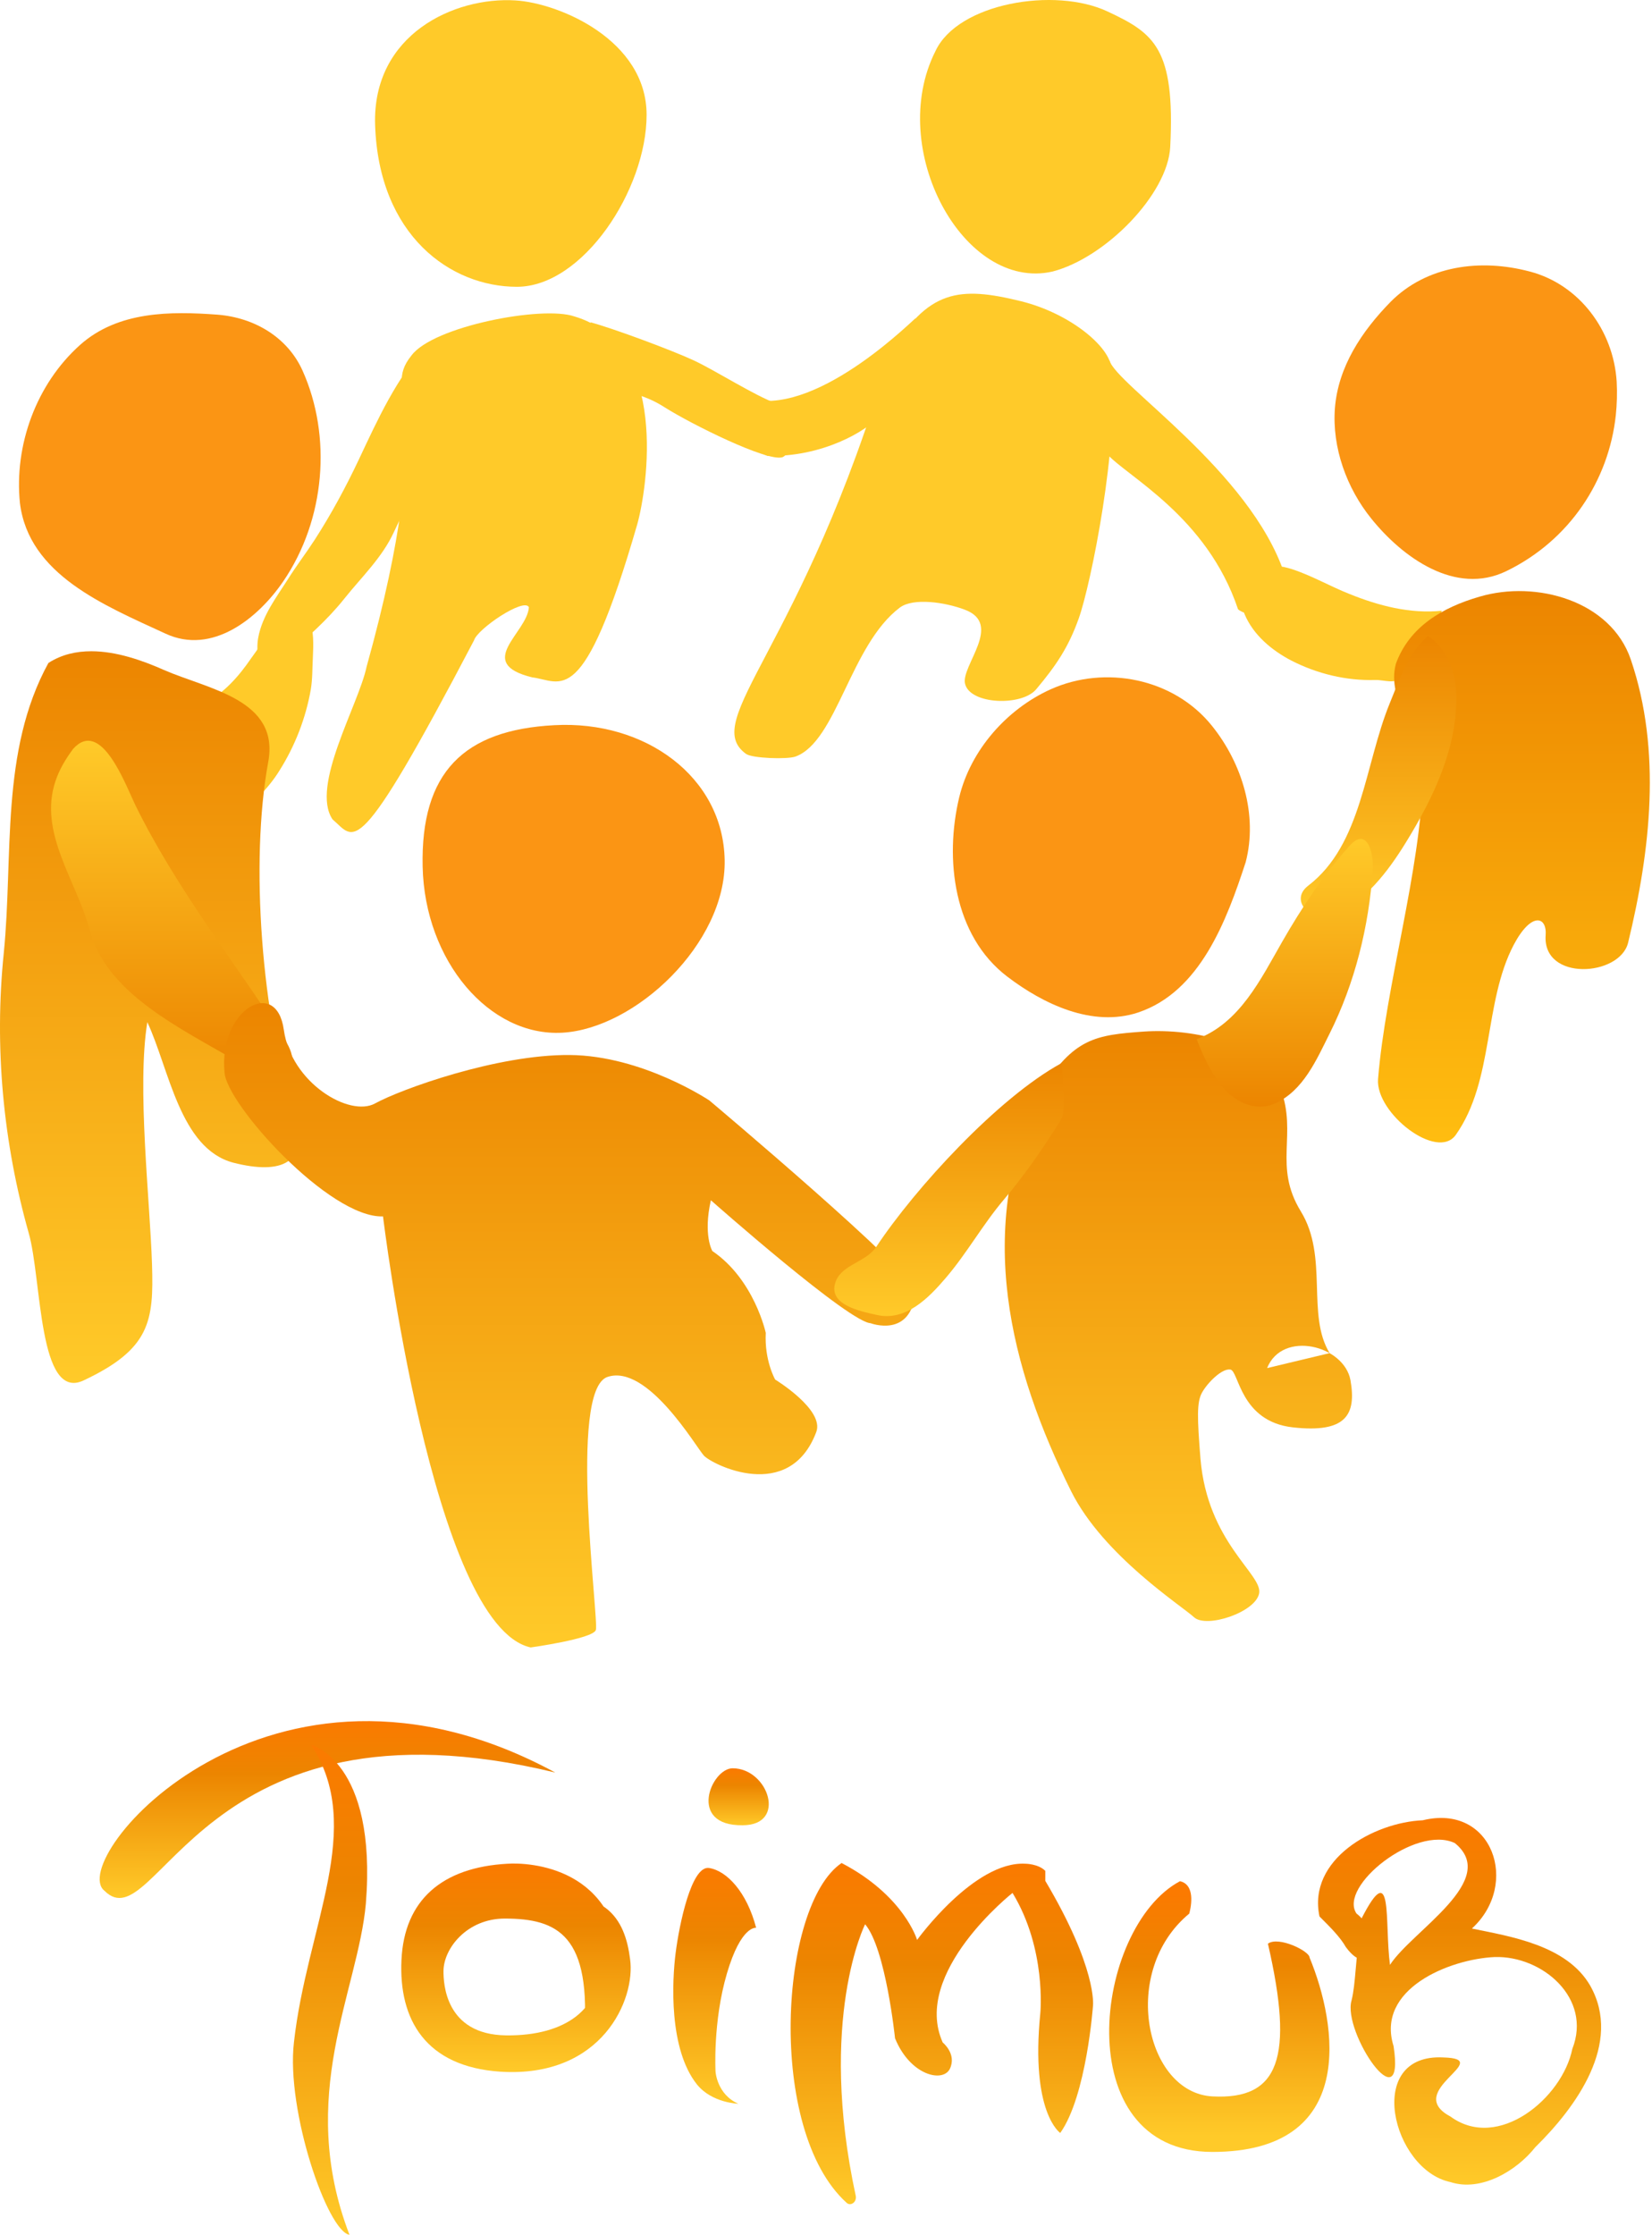 <svg width="357" height="483" viewBox="0 0 357 483" fill="none" xmlns="http://www.w3.org/2000/svg">
<path d="M139.731 24.816C139.731 40.985 125.966 61.973 111.694 61.973C97.423 61.973 81.819 50.94 81.058 26.909C80.487 7.443 98.184 -0.736 111.377 0.088C120.828 0.659 139.731 8.648 139.731 24.816Z" fill="#FFCA29"/>
<path d="M79.218 144.084C77.505 152.264 67.04 169.891 71.86 177.055C76.808 181.24 76.808 187.264 102.434 138.378C103.131 135.905 113.28 129.057 114.295 131.213C113.914 136.792 102.434 143.26 114.993 146.367C121.399 147.128 125.966 153.912 137.701 113.332C139.857 105.723 144.741 74.464 124.127 68.377C117.213 65.967 93.553 70.532 88.923 76.81C82.073 85.306 95.393 86.004 79.218 144.084Z" fill="#FFCA29"/>
<path d="M92.285 74.464C85.688 81.629 81.628 90.632 77.505 99.382C74.715 105.279 71.606 111.049 68.054 116.566C66.215 119.419 64.122 122.145 62.282 125.062C59.745 129.057 56.7 132.988 55.812 137.743C55.368 140.026 55.559 144.465 57.906 144.148C59.428 143.894 60.57 142.753 61.711 141.801C66.215 137.934 70.719 134.002 74.397 129.374C78.14 124.682 82.58 120.497 85.117 114.981C88.479 107.752 92.285 100.714 95.329 93.359C96.915 89.428 98.501 85.053 97.613 80.741C96.979 77.824 94.822 75.668 92.285 74.464Z" fill="#FFCA29"/>
<path d="M127.615 69.645C132.753 71.04 145.312 75.732 149.943 77.888C154.573 80.043 163.073 85.496 167.83 87.208C174.998 89.871 170.875 98.305 169.035 98.812C165.673 99.763 149.372 91.647 143.663 88.033C140.619 86.067 134.91 83.404 128.567 85.116" fill="#FFCA29"/>
<path d="M239.379 2.497C227.962 -2.892 206.967 0.659 202.146 11.057C191.49 32.172 208.235 63.051 227.454 58.675C238.935 55.695 252.383 41.936 252.89 31.728C253.968 10.423 249.401 7.189 239.379 2.497Z" fill="#FFCA29"/>
<path d="M240.141 79.6C241.98 95.515 235.7 126.52 233.1 133.685C230.88 139.899 228.216 143.83 223.902 148.966C220.794 152.644 209.631 152.264 208.552 147.762C207.601 143.894 216.925 134.827 208.425 131.72C204.239 130.135 197.389 129.12 194.471 131.276C183.751 139.329 180.833 160.253 171.89 163.486C170.114 164.121 162.565 163.867 161.233 162.916C151.085 155.624 173.475 140.153 192.124 76.81C200.433 62.416 207.411 61.846 220.604 65.08C231.387 67.743 240.014 75.098 240.141 79.6Z" fill="#FFCA29"/>
<path d="M162.502 86.321C158.696 85.116 155.017 94.12 165.8 98.495C177.535 98.875 187.43 93.105 189.904 89.935C191.807 87.525 196.5 71.864 197.896 68.757C198.213 68.123 177.535 89.491 162.502 86.321Z" fill="#FFCA29"/>
<path d="M239.76 77.888C241.219 83.15 270.08 101.729 277.564 123.984C277.628 134.827 269.382 133.305 267.542 131.656C260.819 111.557 243.566 102.997 239.189 98.051C238.428 97.1 239.76 77.888 239.76 77.888Z" fill="#FFCA29"/>
<path d="M35.959 152.137C38.559 153.532 41.794 153.278 44.331 151.883C48.455 149.727 51.626 146.113 54.227 142.309C55.432 140.597 56.764 138.948 57.588 137.046C58.54 134.954 59.555 132.608 61.711 131.53C63.614 130.579 66.025 131.72 66.786 133.622C67.864 136.285 67.737 139.265 67.61 142.055C67.484 144.401 67.547 146.684 67.166 148.966C66.088 155.18 63.741 161.204 60.379 166.53C57.969 170.461 54.544 173.568 51.119 176.675C49.913 177.753 50.167 175.597 49.977 174.836C49.089 170.334 46.932 166.213 44.078 162.662C41.287 159.238 37.989 156.131 35.959 152.137Z" fill="#FFCA29"/>
<path d="M311.563 131.973C304.712 132.671 297.925 130.896 291.646 128.359C287.459 126.711 283.463 124.365 279.15 122.97C277.12 122.336 274.647 121.828 272.68 123.033C270.524 124.365 269.636 126.901 268.938 129.184C268.557 130.325 268.43 131.466 268.938 132.671C270.841 137.236 274.837 140.533 279.087 142.753C284.669 145.606 290.948 147.128 297.228 146.937C298.94 146.874 301.858 147.952 302.366 146.303C303.571 142.499 306.489 139.709 308.899 136.665C310.041 135.271 311.119 133.749 311.563 131.973Z" fill="#FFCA29"/>
<path d="M4.307 108.703C6.21 124.174 22.448 130.769 35.768 136.919C45.854 141.611 55.749 133.622 61.204 125.633C70.338 112.254 71.733 94.247 65.39 80.107C62.219 73.005 55.115 68.63 46.996 67.996C36.783 67.235 25.493 67.235 17.31 74.527C7.796 83.024 3.038 96.276 4.307 108.703Z" fill="#FB9514"/>
<path d="M19.721 140.724C16.486 140.724 13.314 141.421 10.46 143.26C-0.006 162.345 2.912 184.918 0.818 205.905C-1.275 226.322 0.692 246.929 6.21 266.459C9.064 276.477 8.24 302.917 18.071 298.289C32.47 291.504 33.231 285.481 32.851 273.243C32.407 259.167 29.552 234.946 31.836 220.869C36.593 231.078 38.877 248.198 50.421 251.241C60.823 253.904 66.849 251.304 63.551 241.286C56.574 219.728 53.973 186.44 57.969 164.628C60.443 151.122 45.029 148.966 35.451 144.782C30.757 142.689 25.112 140.724 19.721 140.724Z" fill="url(#paint0_linear_139_163)"/>
<path d="M15.788 161.838C21.814 155.117 27.015 169.32 29.235 173.949C38.115 192.019 50.611 207.744 61.521 224.61C66.976 233.107 57.335 232.917 51.372 229.429C38.94 222.138 22.956 214.719 19.34 200.833C16.549 190.371 8.24 179.909 11.982 168.813C12.807 166.276 14.202 163.994 15.788 161.838Z" fill="url(#paint1_linear_139_163)"/>
<path d="M349.177 89.745C347.655 103.821 339.218 116.756 325.518 123.414C314.544 128.74 303.127 120.497 296.34 112.064C291.012 105.47 287.84 96.719 288.474 88.223C289.172 79.219 294.31 71.547 300.526 65.206C308.265 57.407 319.872 55.822 330.592 58.675C341.248 61.465 348.67 71.357 349.367 82.453C349.494 84.862 349.431 87.335 349.177 89.745Z" fill="#FB9514"/>
<path d="M301.668 143.387C304.586 135.461 311.626 131.276 319.745 128.93C331.987 125.316 348.099 129.818 352.412 142.499C359.136 162.218 356.662 183.84 351.841 203.686C350.065 211.041 333.319 212.119 334.017 202.101C334.334 197.98 330.909 196.965 327.103 204.193C320.57 216.685 322.917 233.424 314.608 245.218C310.611 250.924 297.228 240.525 297.799 233.17C299.448 212.88 306.996 188.278 307.503 167.862C307.757 159.428 299.384 151.629 301.668 143.387Z" fill="url(#paint2_linear_139_163)"/>
<path d="M308.582 137.426C304.332 141.167 302.429 146.811 300.336 151.946C294.881 165.262 294.373 182.445 282.702 191.385C278.325 194.746 283.844 199.692 288.094 197.853C295.008 194.809 299.892 188.405 303.761 182.128C309.787 172.363 315.178 161.204 314.671 149.537C314.417 144.845 312.578 140.026 308.582 137.426Z" fill="url(#paint3_linear_139_163)"/>
<path d="M119.813 156.702C100.213 157.717 90.889 166.91 91.333 187.264C91.777 207.617 105.732 224.04 121.526 223.152C137.32 222.264 156.92 203.876 156.603 185.869C156.286 167.862 139.413 155.624 119.813 156.702Z" fill="#FB9514"/>
<path d="M188.128 285.925C188.128 285.925 196.945 289.285 197.833 279.077C198.15 275.526 153.305 237.799 153.305 237.799C153.305 237.799 138.842 228.098 123.112 227.971C107.381 227.844 86.576 235.39 81.058 238.433C75.539 241.477 62.916 233.995 61.331 222.518C59.745 211.041 47.249 218.08 48.518 231.712C48.898 238.56 71.226 263.288 82.77 262.845C82.77 262.845 93.427 351.297 114.676 355.989C114.676 355.989 127.996 354.15 128.757 352.248C129.518 350.346 122.668 300.381 131.294 297.528C139.921 294.675 150.387 312.619 152.099 314.521C153.812 316.423 170.558 324.92 176.393 309.448C178.233 304.629 167.513 298.099 167.513 298.099C167.513 298.099 165.166 293.977 165.483 288.017C165.483 288.017 163.009 276.477 153.939 270.327C153.939 270.327 151.909 266.903 153.622 259.357C153.622 259.357 184.132 286.368 188.318 285.925" fill="url(#paint4_linear_139_163)"/>
<path fill-rule="evenodd" clip-rule="evenodd" d="M287.333 292.392C282.258 284.086 287.142 271.595 281.116 261.767C275.091 251.939 280.419 245.154 276.74 235.263C273.061 225.371 257.964 222.201 247.308 222.898C236.652 223.659 232.085 224.293 224.854 235.77C210.392 265.508 218.321 295.816 231.514 322.32C238.491 336.206 255.364 346.985 258.028 349.458C260.692 351.931 271.412 348.38 272.109 344.258C272.807 340.137 260.946 333.289 259.423 315.218C258.726 306.468 258.599 303.044 259.74 300.952C260.882 298.859 264.054 295.626 265.893 295.943C267.733 296.26 267.986 307.166 279.404 308.434C290.821 309.702 293.168 305.771 291.836 298.225C290.441 290.68 277.12 287.383 273.822 295.626" fill="url(#paint5_linear_139_163)"/>
<path d="M269.192 186.313C265.069 198.931 259.36 214.275 245.976 218.777C236.081 222.074 225.425 216.938 217.686 211.041C206.015 202.164 204.112 185.552 207.284 172.3C209.757 162.028 217.623 153.215 227.01 148.966C238.808 143.64 253.651 146.557 261.897 156.829C268.43 164.945 271.856 176.104 269.192 186.313Z" fill="#FB9514"/>
<path d="M229.357 229.746C215.656 237.228 197.769 256.758 189.396 269.375C187.176 272.736 182.102 273.18 180.643 276.794C178.613 281.93 185.844 283.325 189.523 284.149C195.739 285.544 200.687 280.472 204.366 276.16C208.933 270.834 212.358 264.62 216.925 259.23C221.492 253.841 225.552 247.944 229.294 241.92C230.626 239.574 229.357 229.746 229.357 229.746Z" fill="url(#paint6_linear_139_163)"/>
<path d="M258.599 224.547C267.923 221.06 272.426 211.612 277.12 203.433C281.307 196.141 286.001 189.039 291.646 182.762C295.515 178.45 296.911 184.601 296.657 187.961C295.832 200.199 292.788 212.436 287.333 223.342C284.478 229.049 281.624 235.707 275.535 238.433C271.158 240.399 266.401 237.926 263.673 234.248C261.453 231.331 259.931 227.971 258.599 224.547Z" fill="url(#paint7_linear_139_163)"/>
<path d="M120.001 383.023C43.201 364.4 33.967 419.96 22.578 408.571C14.113 401.953 58.13 349.471 120.001 383.023Z" fill="url(#paint8_linear_139_163)"/>
<path d="M67.211 377.02C79.061 394.874 66.287 416.267 63.517 441.354C61.824 456.129 70.751 482.139 75.522 482.908C63.979 452.897 77.369 430.272 79.062 411.342C81.524 380.56 67.211 377.02 67.211 377.02Z" fill="url(#paint9_linear_139_163)"/>
<path d="M126.157 440.584C128.004 418.114 120.463 414.574 109.074 414.574C100.916 414.574 95.838 421.038 95.838 425.963C95.838 428.425 96.145 439.661 109.381 439.814C122.617 439.968 129.697 433.658 129.235 425.347C128.774 417.036 120.617 410.726 113.075 410.726C130.928 406.724 135.084 414.728 136.161 423.346C137.392 431.965 130.159 449.049 108.15 447.664C91.99 446.586 86.141 436.429 86.757 423.5C87.373 410.572 95.53 403.492 109.689 402.723C114.306 402.415 133.853 403.338 134.314 425.963C134.622 437.044 126.157 440.584 126.157 440.584Z" fill="url(#paint10_linear_139_163)"/>
<path d="M159.555 454.589C154.938 452.589 154.63 447.664 154.63 447.664C154.63 447.664 154.014 436.89 157.092 426.424C160.171 415.959 163.403 416.574 163.403 416.574C161.402 408.879 157.092 404.262 153.245 403.646C149.397 403.031 146.781 415.959 146.011 421.961C145.242 427.964 144.472 442.739 150.628 450.434C153.861 454.436 159.555 454.589 159.555 454.589Z" fill="url(#paint11_linear_139_163)"/>
<path d="M158.324 382.099C166.019 382.099 170.175 394.412 160.479 394.412C148.474 394.566 153.707 382.099 158.324 382.099Z" fill="url(#paint12_linear_139_163)"/>
<path d="M182.949 475.983C165.557 460.284 168.482 411.649 181.872 402.569C195.415 409.649 198.186 419.191 198.186 419.191C198.186 419.191 210.498 402.107 221.58 402.723C221.58 402.723 224.35 402.723 225.889 404.262V406.417C237.124 425.347 236.201 433.35 236.201 433.35C236.201 433.35 234.816 452.897 229.121 460.9C229.121 460.9 222.657 456.59 224.812 435.043C224.812 435.043 226.197 421.192 218.809 409.033C218.809 409.033 196.955 426.271 203.726 441.354C203.726 441.354 206.805 443.816 205.266 447.048C203.726 450.126 196.647 448.433 193.415 440.43C193.415 440.43 191.414 421.038 186.951 415.805C186.951 415.805 176.639 436.275 184.95 474.597C185.104 475.983 183.718 476.752 182.949 475.983Z" fill="url(#paint13_linear_139_163)"/>
<path d="M257 413.5C241.917 425.966 247.542 452.222 262 453C276.457 453.778 279.668 444.616 274 420C276.309 418.307 283 421.615 283 423C289 437.5 293.5 465 262 465C230.5 465 236.361 416.402 255 406.5C257.77 407.116 257.77 410.576 257 413.5Z" fill="url(#paint14_linear_139_163)"/>
<path d="M285.143 414.112C282.527 401.799 296.84 393.796 307.46 393.334C322.543 389.641 328.545 407.186 318.079 416.728C326.237 418.421 338.549 420.268 343.628 429.041C350.708 441.507 340.55 455.359 331.777 463.978C327.776 469.057 320.08 473.674 313.462 471.519C300.842 468.903 294.686 443.662 311.923 444.585C323.312 444.893 302.997 451.819 313.462 457.36C323.774 464.901 337.626 453.358 339.781 442.739C344.09 431.811 333.316 422.577 323.005 422.885C313.155 423.346 297.302 429.81 301.15 442.123C303.766 459.207 290.069 439.199 292.069 432.273C292.993 428.579 292.839 423.808 294.224 414.573C301.15 401.03 299.149 415.497 300.38 424.577C305.151 417.19 324.236 406.263 314.386 398.259C305.921 394.258 289.145 407.648 293.147 413.496C298.533 417.498 296.379 428.271 290.838 420.73C289.607 418.575 287.606 416.574 285.143 414.112Z" fill="url(#paint15_linear_139_163)"/>
<defs>
<linearGradient id="paint0_linear_139_163" x1="32.228" y1="298.827" x2="32.228" y2="140.724" gradientUnits="userSpaceOnUse">
<stop stop-color="#FFCA29"/>
<stop offset="1" stop-color="#EC8500"/>
</linearGradient>
<linearGradient id="paint1_linear_139_163" x1="37.082" y1="160.063" x2="37.082" y2="231.687" gradientUnits="userSpaceOnUse">
<stop stop-color="#FFCA29"/>
<stop offset="1" stop-color="#EC8500"/>
</linearGradient>
<linearGradient id="paint2_linear_139_163" x1="327.155" y1="246.862" x2="327.155" y2="127.724" gradientUnits="userSpaceOnUse">
<stop stop-color="#FFBD10"/>
<stop offset="1" stop-color="#EC8500"/>
</linearGradient>
<linearGradient id="paint3_linear_139_163" x1="297.901" y1="198.251" x2="297.901" y2="137.426" gradientUnits="userSpaceOnUse">
<stop stop-color="#FFCA29"/>
<stop offset="1" stop-color="#EC8500"/>
</linearGradient>
<linearGradient id="paint4_linear_139_163" x1="123.131" y1="355.989" x2="123.131" y2="216.761" gradientUnits="userSpaceOnUse">
<stop stop-color="#FFCA29"/>
<stop offset="1" stop-color="#EC8500"/>
</linearGradient>
<linearGradient id="paint5_linear_139_163" x1="254.649" y1="350.274" x2="254.649" y2="222.806" gradientUnits="userSpaceOnUse">
<stop stop-color="#FFCA29"/>
<stop offset="1" stop-color="#EC8500"/>
</linearGradient>
<linearGradient id="paint6_linear_139_163" x1="205.096" y1="284.385" x2="205.096" y2="229.746" gradientUnits="userSpaceOnUse">
<stop stop-color="#FFCA29"/>
<stop offset="1" stop-color="#EC8500"/>
</linearGradient>
<linearGradient id="paint7_linear_139_163" x1="277.642" y1="181.282" x2="277.642" y2="239.126" gradientUnits="userSpaceOnUse">
<stop stop-color="#FFCA29"/>
<stop offset="1" stop-color="#EC8500"/>
</linearGradient>
<linearGradient id="paint8_linear_139_163" x1="70.833" y1="410.129" x2="70.833" y2="371.904" gradientUnits="userSpaceOnUse">
<stop stop-color="#FFCA29"/>
<stop offset="0.704" stop-color="#EC8500"/>
<stop offset="1" stop-color="#FB7A00"/>
</linearGradient>
<linearGradient id="paint9_linear_139_163" x1="71.213" y1="482.893" x2="71.213" y2="377.005" gradientUnits="userSpaceOnUse">
<stop stop-color="#FFCA29"/>
<stop offset="0.704" stop-color="#EC8500"/>
<stop offset="1" stop-color="#FB7A00"/>
</linearGradient>
<linearGradient id="paint10_linear_139_163" x1="111.684" y1="447.748" x2="111.684" y2="402.614" gradientUnits="userSpaceOnUse">
<stop stop-color="#FFCA29"/>
<stop offset="0.704" stop-color="#EC8500"/>
<stop offset="1" stop-color="#FB7A00"/>
</linearGradient>
<linearGradient id="paint11_linear_139_163" x1="154.475" y1="454.636" x2="154.475" y2="403.593" gradientUnits="userSpaceOnUse">
<stop stop-color="#FFCA29"/>
<stop offset="0.704" stop-color="#EC8500"/>
<stop offset="1" stop-color="#FB7A00"/>
</linearGradient>
<linearGradient id="paint12_linear_139_163" x1="159.614" y1="394.519" x2="159.614" y2="382.161" gradientUnits="userSpaceOnUse">
<stop stop-color="#FFCA29"/>
<stop offset="0.704" stop-color="#EC8500"/>
<stop offset="1" stop-color="#FB7A00"/>
</linearGradient>
<linearGradient id="paint13_linear_139_163" x1="203.429" y1="476.298" x2="203.429" y2="402.615" gradientUnits="userSpaceOnUse">
<stop stop-color="#FFCA29"/>
<stop offset="0.704" stop-color="#EC8500"/>
<stop offset="1" stop-color="#FB7A00"/>
</linearGradient>
<linearGradient id="paint14_linear_139_163" x1="262.346" y1="461.603" x2="262.346" y2="409.156" gradientUnits="userSpaceOnUse">
<stop stop-color="#FFCA29"/>
<stop offset="0.704" stop-color="#EC8500"/>
<stop offset="1" stop-color="#FB7A00"/>
</linearGradient>
<linearGradient id="paint15_linear_139_163" x1="315.43" y1="472.181" x2="315.43" y2="392.915" gradientUnits="userSpaceOnUse">
<stop stop-color="#FFCA29"/>
<stop offset="0.704" stop-color="#EC8500"/>
<stop offset="1" stop-color="#FB7A00"/>
</linearGradient>
</defs>
</svg>
